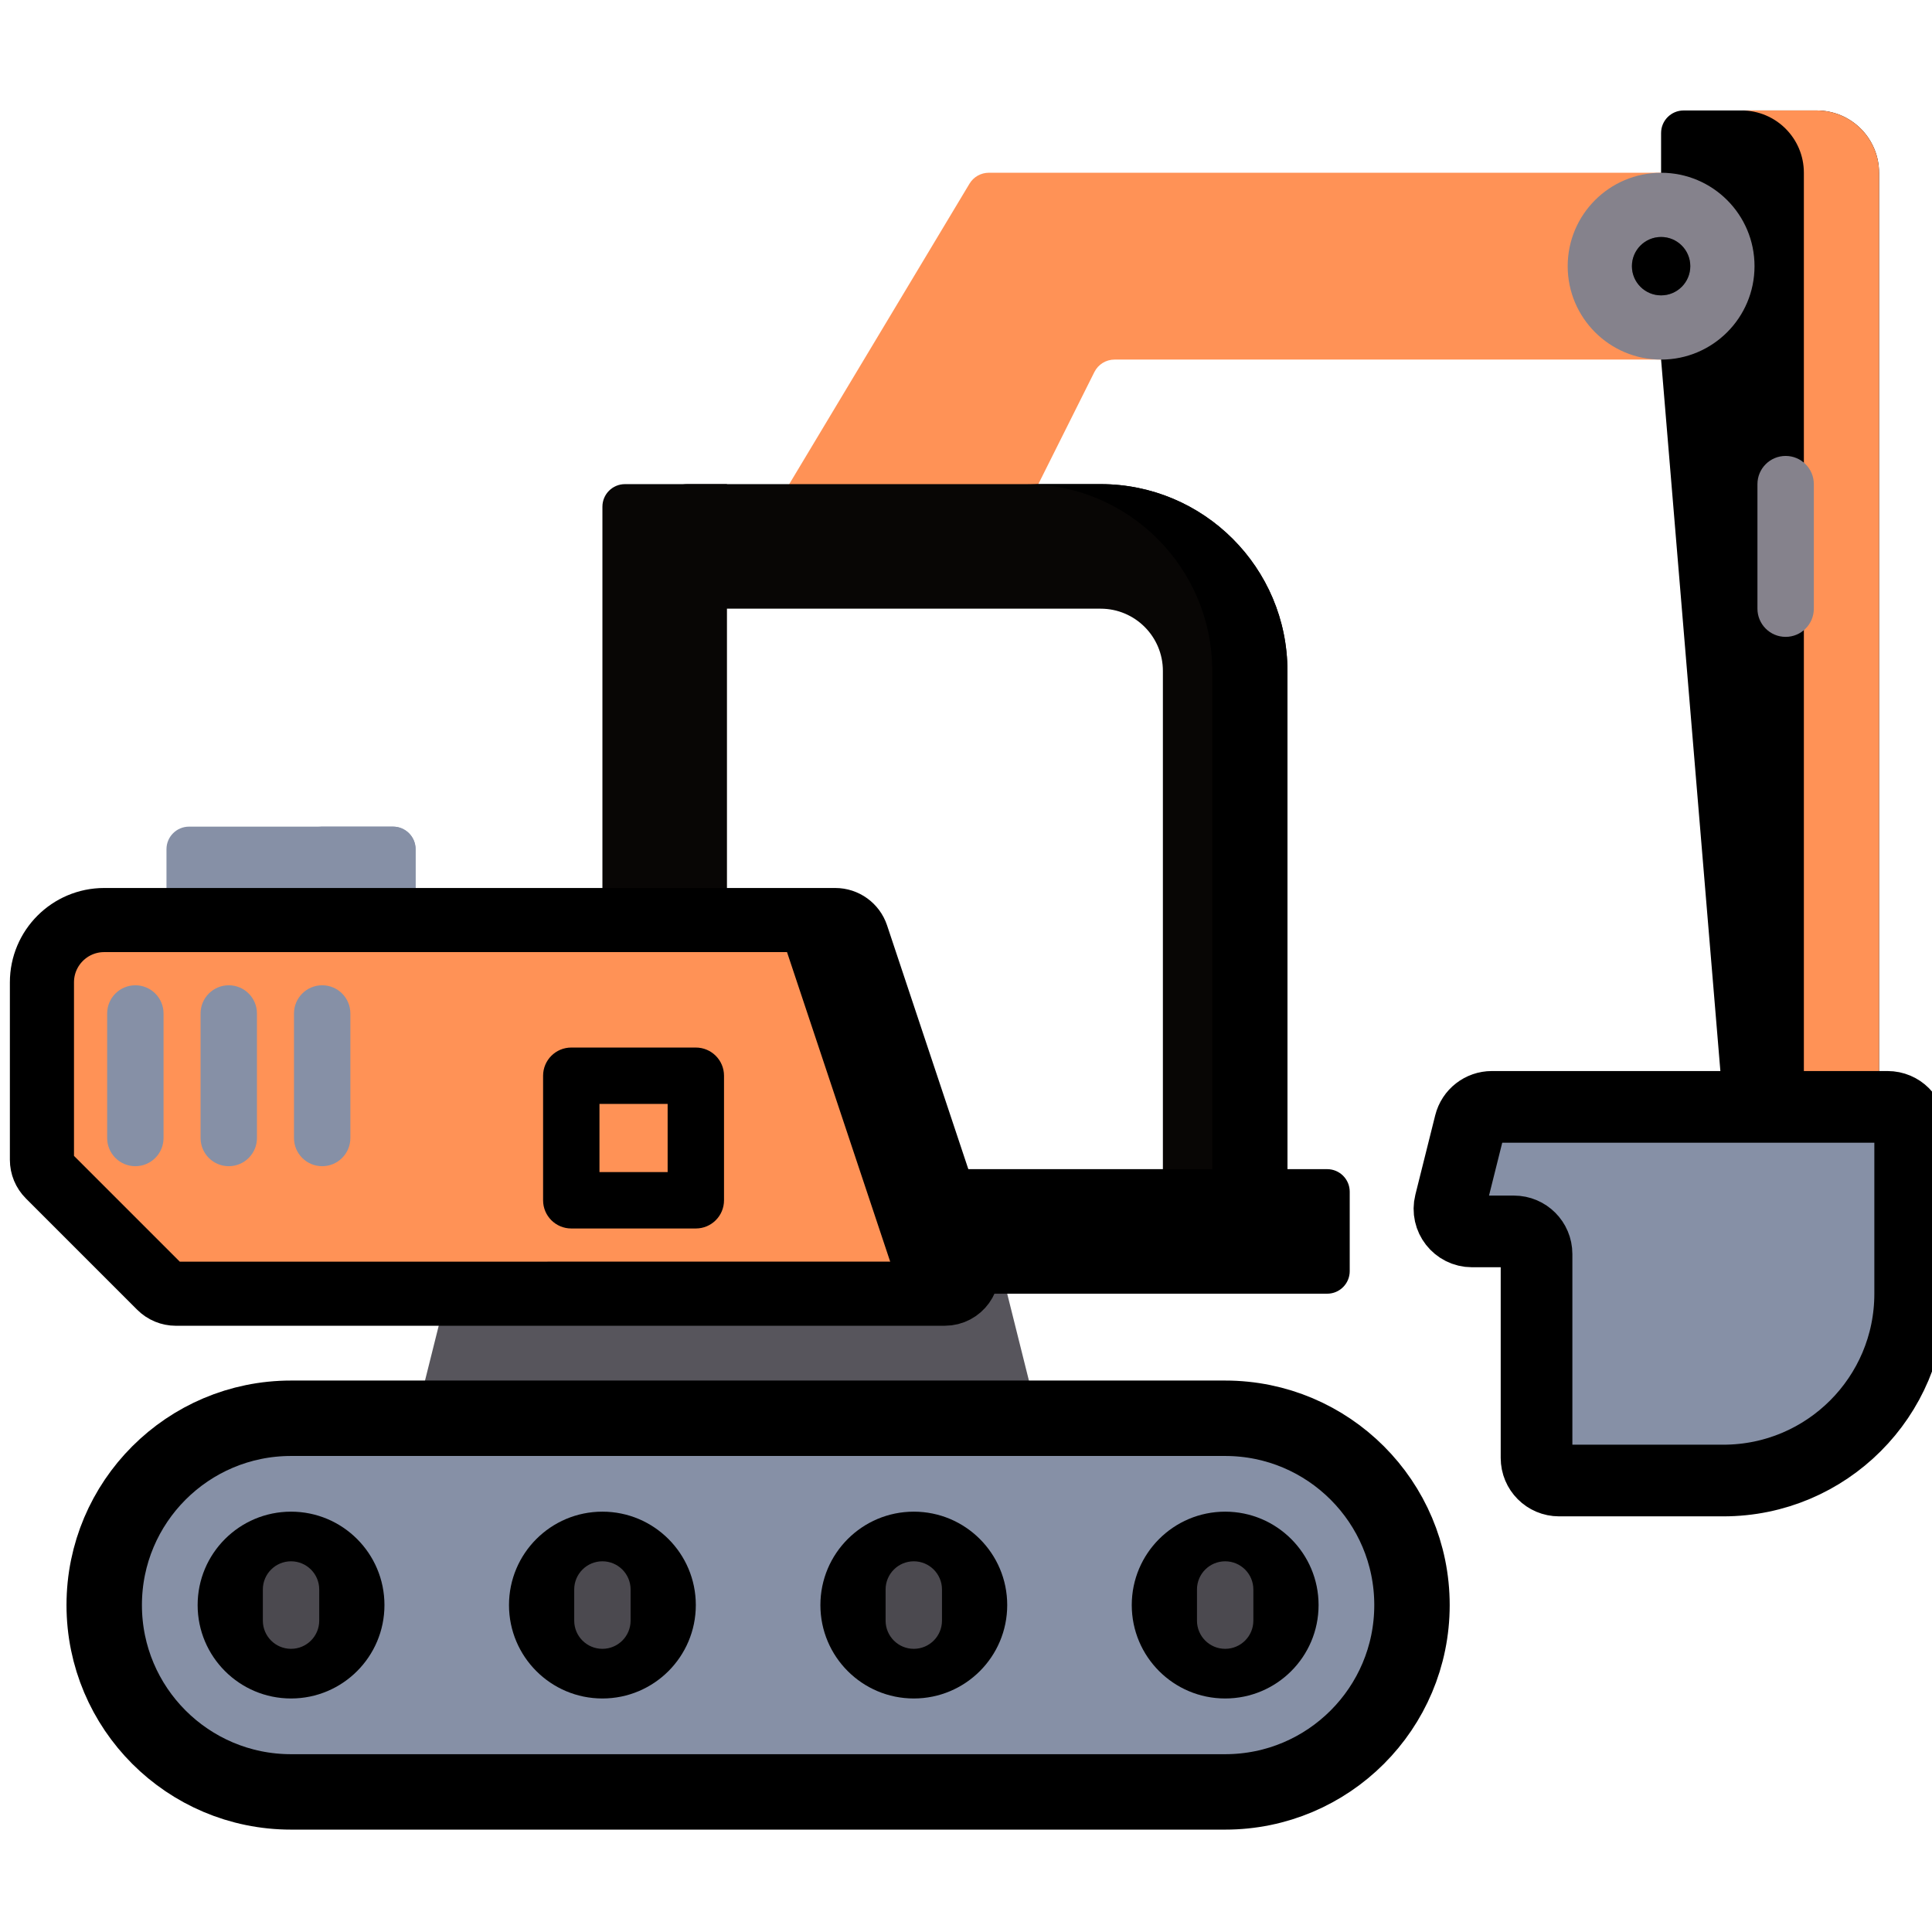 <?xml version="1.0" encoding="UTF-8" standalone="no"?>
<!DOCTYPE svg PUBLIC "-//W3C//DTD SVG 1.1//EN" "http://www.w3.org/Graphics/SVG/1.1/DTD/svg11.dtd">
<svg width="100%" height="100%" viewBox="0 0 512 512" version="1.1" xmlns="http://www.w3.org/2000/svg" xmlns:xlink="http://www.w3.org/1999/xlink" xml:space="preserve" xmlns:serif="http://www.serif.com/" style="fill-rule:evenodd;clip-rule:evenodd;stroke-linejoin:round;stroke-miterlimit:2;">
    <g>
        <g transform="matrix(0.967,0,0,0.967,11.113,4.522)">
            <path d="M277.538,401.875L260.067,331.994L113.196,340.819L100.138,393.05L277.538,401.875Z" style="fill:rgb(87,85,92);fill-rule:nonzero;"/>
        </g>
        <g transform="matrix(0.967,0,0,0.967,11.113,4.522)">
            <path d="M324.268,384.003C352.544,384.003 375.468,406.926 375.468,435.203C375.468,463.479 352.545,486.403 324.268,486.403L68.268,486.403C39.992,486.403 17.068,463.48 17.068,435.203C17.068,406.926 39.991,384.003 68.268,384.003L324.268,384.003Z" style="fill:rgb(134,144,166);fill-rule:nonzero;stroke:black;stroke-width:20.67px;"/>
        </g>
        <g transform="matrix(0.967,0,0,0.967,11.113,4.522)">
            <path d="M443.734,93.867L293.953,93.867C291.611,93.867 289.472,95.19 288.424,97.284L273.066,128.001L273.07,145.068L204.799,145.068L204.799,128L254.2,45.666C255.317,43.804 257.329,42.665 259.5,42.665L443.734,42.665L443.734,93.867Z" style="fill:rgb(255,146,86);fill-rule:nonzero;"/>
        </g>
        <g transform="matrix(0.967,0,0,0.967,11.113,4.522)">
            <path d="M443.734,93.867L461.399,305.832L503.47,305.832L503.47,42.665C503.47,33.239 495.828,25.597 486.402,25.597L449.916,25.597C446.502,25.597 443.735,28.364 443.735,31.778L443.734,93.867Z" style="fill-rule:nonzero;"/>
        </g>
        <g transform="matrix(0.967,0,0,0.967,11.113,4.522)">
            <path d="M486.401,25.597L465.797,25.597C475.223,25.597 482.865,33.239 482.865,42.665L482.865,305.832L503.469,305.832L503.469,42.665C503.468,33.239 495.827,25.597 486.401,25.597Z" style="fill:rgb(255,146,86);fill-rule:nonzero;"/>
        </g>
        <g transform="matrix(0.967,0,0,0.967,11.113,4.522)">
            <path d="M415.783,401.067L460.801,401.067C489.077,401.067 512,378.144 512,349.868L512,304.848C512,301.434 509.233,298.667 505.819,298.667L397.361,298.666C394.525,298.666 392.052,300.597 391.364,303.348L385.921,325.119C384.945,329.02 387.896,332.799 391.918,332.799L403.421,332.8C406.835,332.8 409.602,335.567 409.602,338.981L409.602,394.886C409.602,398.3 412.369,401.067 415.783,401.067Z" style="fill:rgb(134,144,166);fill-rule:nonzero;stroke:black;stroke-width:19.64px;"/>
        </g>
        <g transform="matrix(0.967,0,0,0.967,11.113,4.522)">
            <path d="M341.335,320.884L341.335,179.2C341.335,150.924 318.412,128.001 290.136,128.001L176.85,128.001C173.436,128.001 170.669,130.768 170.669,134.182L170.669,162.135L290.137,162.135C299.562,162.135 307.202,169.776 307.202,179.2L307.202,321.915L341.335,320.884Z" style="fill:rgb(8,6,5);fill-rule:nonzero;"/>
        </g>
        <g transform="matrix(0.967,0,0,0.967,11.113,4.522)">
            <path d="M477.869,120.275C473.601,120.275 470.143,123.734 470.143,128.001L470.143,162.135C470.143,166.402 473.601,169.861 477.869,169.861C482.137,169.861 485.595,166.402 485.595,162.135L485.595,128.001C485.595,123.733 482.137,120.275 477.869,120.275Z" style="fill:rgb(133,130,140);fill-rule:nonzero;"/>
        </g>
        <g transform="matrix(0.967,0,0,0.967,11.113,4.522)">
            <circle cx="443.74" cy="68.27" r="25.601" style="fill:rgb(133,130,140);"/>
        </g>
        <g transform="matrix(0.967,0,0,0.967,11.113,4.522)">
            <circle cx="443.74" cy="68.27" r="8" style="fill:rgb(87,85,92);"/>
        </g>
        <g transform="matrix(0.967,0,0,0.967,11.113,4.522)">
            <path d="M290.136,128.001L269.532,128.001C297.808,128.001 320.731,150.924 320.731,179.2L320.731,320.884L307.202,321.292L307.202,321.914L341.336,320.884L341.336,179.2C341.335,150.924 318.413,128.001 290.136,128.001Z" style="fill-rule:nonzero;"/>
        </g>
        <g transform="matrix(0.967,0,0,0.967,11.113,4.522)">
            <path d="M34.132,256.516L34.132,228.049C34.132,224.635 36.899,221.868 40.313,221.868L96.219,221.868C99.633,221.868 102.4,224.635 102.4,228.049L102.4,256.515L34.132,256.516Z" style="fill:rgb(134,144,166);fill-rule:nonzero;"/>
        </g>
        <g transform="matrix(0.967,0,0,0.967,11.113,4.522)">
            <path d="M96.219,221.867L75.615,221.867C79.029,221.867 81.796,224.634 81.796,228.048L81.796,256.515L102.4,256.515L102.4,228.048C102.4,224.634 99.632,221.867 96.219,221.867Z" style="fill:rgb(134,144,166);fill-rule:nonzero;"/>
        </g>
        <g transform="matrix(0.967,0,0,0.967,11.113,4.522)">
            <path d="M220.159,349.868L352.223,349.868C355.637,349.868 358.404,347.101 358.404,343.687L358.404,321.915C358.404,318.501 355.637,315.734 352.223,315.734L204.799,315.734L220.159,349.868Z" style="fill-rule:nonzero;"/>
        </g>
        <g transform="matrix(0.967,0,0,0.967,11.113,4.522)">
            <path d="M187.734,260.637L187.734,127.999L159.784,128.001C156.37,128.001 153.604,130.768 153.603,134.182L153.602,260.637L187.734,260.637Z" style="fill:rgb(8,6,5);fill-rule:nonzero;"/>
        </g>
        <g transform="matrix(0.967,0,0,0.967,11.113,4.522)">
            <path d="M32.325,348.06L1.811,317.547C0.651,316.388 0,314.816 0,313.176L0,264.534C0,255.108 7.642,247.466 17.068,247.466L217.412,247.466C220.073,247.466 222.434,249.169 223.276,251.693L253.288,341.732C254.622,345.734 251.643,349.867 247.424,349.867L36.696,349.87C35.057,349.87 33.485,349.219 32.325,348.06Z" style="fill:rgb(255,146,86);fill-rule:nonzero;stroke:black;stroke-width:17.57px;"/>
        </g>
        <g transform="matrix(0.967,0,0,0.967,11.113,4.522)">
            <path d="M253.289,341.732L223.277,251.693C222.435,249.169 220.073,247.466 217.413,247.466L196.809,247.466C199.47,247.466 201.831,249.169 202.673,251.693L232.685,341.732C234.019,345.734 231.04,349.867 226.821,349.867L247.425,349.867C251.643,349.868 254.623,345.735 253.289,341.732Z" style="fill-rule:nonzero;"/>
        </g>
        <g transform="matrix(0.967,0,0,0.967,11.113,4.522)">
            <path d="M179.202,282.409L145.069,282.409C140.802,282.409 137.343,285.868 137.343,290.135L137.343,324.268C137.343,328.535 140.802,331.994 145.069,331.994L179.202,331.994C183.469,331.994 186.928,328.535 186.928,324.268L186.928,290.135C186.928,285.868 183.469,282.409 179.202,282.409ZM171.476,316.542L152.796,316.542L152.796,297.862L171.476,297.862L171.476,316.542Z" style="fill-rule:nonzero;"/>
        </g>
        <g transform="matrix(0.967,0,0,0.967,11.113,4.522)">
            <path d="M25.6,265.342C21.333,265.342 17.874,268.801 17.874,273.068L17.874,307.201C17.874,311.468 21.333,314.927 25.6,314.927C29.867,314.927 33.326,311.468 33.326,307.201L33.326,273.068C33.326,268.801 29.867,265.342 25.6,265.342Z" style="fill:rgb(134,144,166);fill-rule:nonzero;"/>
        </g>
        <g transform="matrix(0.967,0,0,0.967,11.113,4.522)">
            <path d="M51.201,265.342C46.934,265.342 43.475,268.801 43.475,273.068L43.475,307.201C43.475,311.468 46.934,314.927 51.201,314.927C55.468,314.927 58.927,311.468 58.927,307.201L58.927,273.068C58.927,268.801 55.468,265.342 51.201,265.342Z" style="fill:rgb(134,144,166);fill-rule:nonzero;"/>
        </g>
        <g transform="matrix(0.967,0,0,0.967,11.113,4.522)">
            <path d="M76.802,265.342C72.535,265.342 69.076,268.801 69.076,273.068L69.076,307.201C69.076,311.468 72.535,314.927 76.802,314.927C81.069,314.927 84.528,311.468 84.528,307.201L84.528,273.068C84.528,268.801 81.069,265.342 76.802,265.342Z" style="fill:rgb(134,144,166);fill-rule:nonzero;"/>
        </g>
        <g transform="matrix(0.967,0,0,0.967,11.113,4.522)">
            <circle cx="68.27" cy="435.2" r="25.599"/>
        </g>
        <g transform="matrix(0.967,0,0,0.967,11.113,4.522)">
            <path d="M68.268,447.192C64.001,447.192 60.542,443.733 60.542,439.466L60.542,430.931C60.542,426.664 64.001,423.205 68.268,423.205C72.535,423.205 75.994,426.664 75.994,430.931L75.994,439.466C75.994,443.733 72.535,447.192 68.268,447.192Z" style="fill:rgb(75,73,79);fill-rule:nonzero;"/>
        </g>
        <g transform="matrix(0.967,0,0,0.967,11.113,4.522)">
            <circle cx="153.6" cy="435.2" r="25.599"/>
        </g>
        <g transform="matrix(0.967,0,0,0.967,11.113,4.522)">
            <path d="M153.6,447.192C149.333,447.192 145.874,443.733 145.874,439.466L145.874,430.931C145.874,426.664 149.333,423.205 153.6,423.205C157.867,423.205 161.326,426.664 161.326,430.931L161.326,439.466C161.326,443.733 157.867,447.192 153.6,447.192Z" style="fill:rgb(75,73,79);fill-rule:nonzero;"/>
        </g>
        <g transform="matrix(0.967,0,0,0.967,11.113,4.522)">
            <circle cx="238.94" cy="435.2" r="25.599"/>
        </g>
        <g transform="matrix(0.967,0,0,0.967,11.113,4.522)">
            <path d="M238.936,447.192C234.669,447.192 231.21,443.733 231.21,439.466L231.21,430.931C231.21,426.664 234.669,423.205 238.936,423.205C243.203,423.205 246.662,426.664 246.662,430.931L246.662,439.466C246.662,443.733 243.203,447.192 238.936,447.192Z" style="fill:rgb(75,73,79);fill-rule:nonzero;"/>
        </g>
        <g transform="matrix(0.967,0,0,0.967,11.113,4.522)">
            <circle cx="324.27" cy="435.2" r="25.599"/>
        </g>
        <g transform="matrix(0.967,0,0,0.967,11.113,4.522)">
            <path d="M324.269,447.192C320.001,447.192 316.543,443.733 316.543,439.466L316.543,430.931C316.543,426.664 320.001,423.205 324.269,423.205C328.537,423.205 331.995,426.664 331.995,430.931L331.995,439.466C331.995,443.733 328.536,447.192 324.269,447.192Z" style="fill:rgb(75,73,79);fill-rule:nonzero;"/>
        </g>
        <g transform="matrix(0.967,0,0,0.967,11.113,4.522)">
            <circle cx="443.74" cy="68.27" r="8"/>
        </g>
    </g>
</svg>
